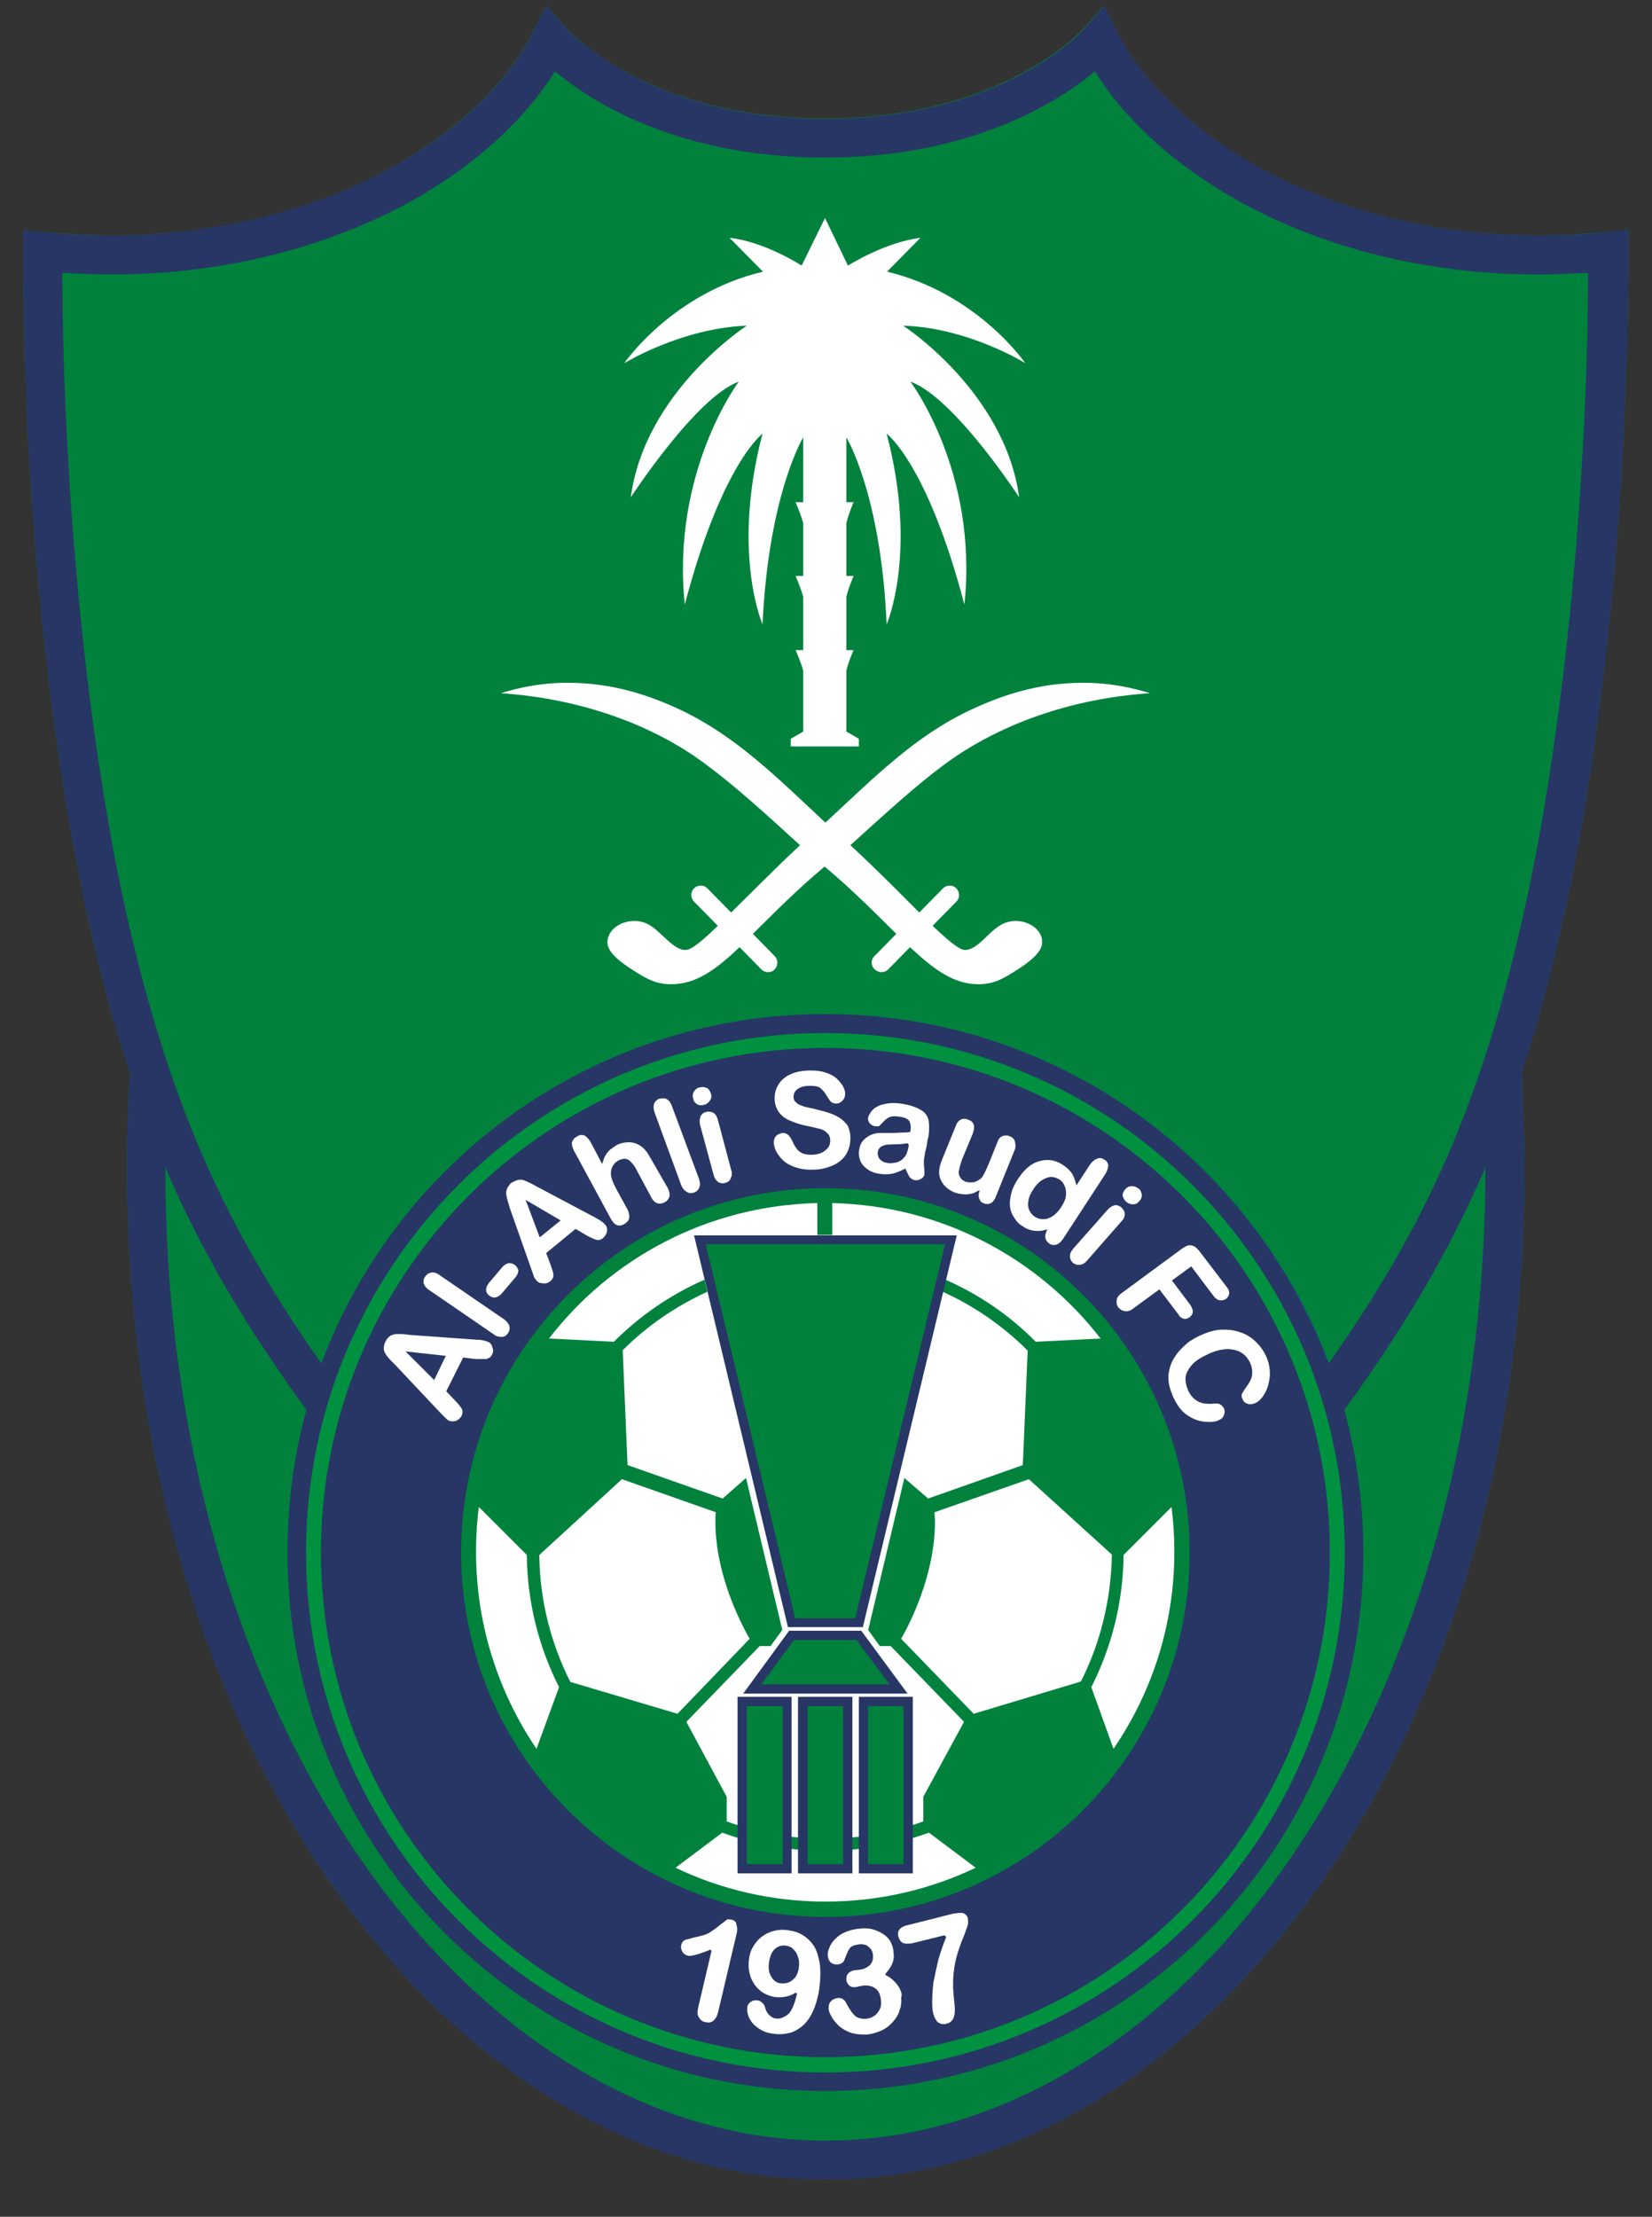 <?xml version="1.0" encoding="UTF-8"?> <svg xmlns="http://www.w3.org/2000/svg" width="41" height="55" viewBox="0 0 41 55" fill="none"><rect x="0" y="0" width="41" height="55" fill="#333333" stroke="none"/><path d="M39.855 5.76C39.285 5.81 38.735 5.84 38.185 5.84C35.525 5.84 33.215 5.21 31.415 4.25C29.615 3.29 28.335 2.02 27.715 0.78L27.395 0.14L26.925 0.68C26.845 0.76 24.885 2.94 20.475 2.94C18.195 2.94 16.575 2.36 15.525 1.78C14.995 1.5 14.615 1.21 14.375 1C14.255 0.89 14.155 0.81 14.105 0.75C14.075 0.73 14.055 0.7 14.045 0.69C14.045 0.68 14.035 0.68 14.035 0.68L13.565 0.14L13.235 0.78C12.625 2.01 11.345 3.29 9.545 4.25C7.745 5.21 5.435 5.84 2.775 5.84C2.235 5.84 1.685 5.81 1.105 5.76L0.575 5.71V6.24C0.575 12.25 1.215 18.31 2.135 22.54C2.455 24.05 2.815 25.38 3.225 26.61C3.175 27.42 3.155 28.23 3.155 29.02C3.155 36.19 5.165 42.43 8.335 46.9C11.495 51.36 15.845 54.07 20.495 54.07C25.145 54.07 29.495 51.36 32.655 46.9C35.825 42.43 37.835 36.2 37.835 29.02C37.835 28.23 37.805 27.42 37.765 26.61C38.175 25.38 38.525 24.04 38.855 22.54C39.775 18.31 40.415 12.25 40.415 6.24V5.71L39.855 5.76Z" fill="#00823D"></path><path d="M33.835 38.52C33.835 45.9 27.855 51.87 20.485 51.87C13.115 51.87 7.135 45.89 7.135 38.52C7.135 31.15 13.115 25.17 20.485 25.17C27.855 25.16 33.835 31.14 33.835 38.52Z" fill="#056271"></path><path d="M39.855 5.76C39.285 5.82 38.735 5.84 38.195 5.84C35.525 5.84 33.225 5.2 31.425 4.25C29.625 3.29 28.345 2.02 27.725 0.79L27.405 0.14L26.935 0.69C26.865 0.77 24.895 2.95 20.485 2.95C18.195 2.95 16.585 2.37 15.535 1.79C15.005 1.5 14.625 1.22 14.375 1.01C14.255 0.9 14.155 0.82 14.105 0.76C14.065 0.73 14.055 0.71 14.045 0.7C14.035 0.7 14.035 0.69 14.035 0.69L13.565 0.14L13.235 0.79C12.625 2.02 11.345 3.3 9.545 4.25C7.745 5.2 5.435 5.84 2.775 5.84C2.235 5.84 1.685 5.82 1.105 5.76L0.575 5.71V6.24C0.575 12.25 1.215 18.31 2.135 22.54C2.455 24.05 2.815 25.39 3.225 26.62C3.175 27.43 3.155 28.24 3.155 29.03C3.155 36.2 5.165 42.44 8.335 46.9C11.495 51.37 15.845 54.08 20.495 54.08C25.135 54.08 29.485 51.37 32.655 46.9C35.825 42.43 37.835 36.2 37.835 29.03C37.835 28.24 37.805 27.43 37.765 26.62C38.175 25.39 38.525 24.05 38.855 22.54C39.775 18.32 40.415 12.26 40.415 6.24V5.71L39.855 5.76ZM31.855 46.35C28.815 50.63 24.745 53.11 20.485 53.11C16.225 53.11 12.145 50.62 9.105 46.35C6.075 42.07 4.105 36.02 4.105 29.03V28.97C5.025 31.12 6.165 33 7.605 34.98C7.295 36.11 7.135 37.3 7.135 38.53C7.135 45.9 13.115 51.88 20.485 51.88C27.855 51.88 33.835 45.91 33.835 38.53C33.835 37.3 33.665 36.11 33.365 34.98C34.805 33 35.935 31.12 36.865 28.97V29.03C36.855 36.02 34.885 42.07 31.855 46.35ZM37.885 22.34C36.795 27.38 35.355 30.45 32.975 33.83C31.075 28.77 26.205 25.16 20.475 25.16C14.745 25.16 9.865 28.77 7.975 33.83C5.595 30.44 4.165 27.37 3.065 22.34C2.195 18.32 1.575 12.54 1.545 6.77C1.965 6.79 2.365 6.81 2.765 6.81C5.585 6.81 8.045 6.13 9.985 5.11C11.675 4.21 12.975 3.04 13.775 1.77C14.665 2.52 16.835 3.91 20.475 3.91C24.105 3.91 26.275 2.52 27.175 1.77C27.965 3.04 29.275 4.21 30.965 5.11C32.915 6.14 35.375 6.81 38.195 6.81C38.595 6.81 39.005 6.79 39.415 6.77C39.385 12.54 38.755 18.32 37.885 22.34Z" fill="#273665"></path><path d="M33.375 38.52C33.375 45.64 27.605 51.42 20.485 51.42C13.365 51.42 7.595 45.65 7.595 38.52C7.595 31.4 13.365 25.63 20.485 25.63C27.605 25.63 33.375 31.4 33.375 38.52Z" fill="#009140"></path><path d="M7.965 38.52C7.965 45.44 13.575 51.04 20.485 51.04C27.405 51.04 33.005 45.44 33.005 38.52C33.005 31.61 27.405 26 20.485 26C13.565 26 7.965 31.61 7.965 38.52Z" fill="#273665"></path><path d="M20.485 29.48C15.495 29.48 11.445 33.52 11.445 38.52C11.445 43.51 15.495 47.56 20.485 47.56C25.485 47.56 29.525 43.51 29.525 38.52C29.525 33.52 25.475 29.48 20.485 29.48Z" fill="#00823D"></path><path d="M18.605 40.66C18.405 40.31 17.755 39.09 17.755 37.75C17.755 37.68 17.755 37.6 17.765 37.52L15.435 36.7L13.385 38.58C13.395 39.71 13.675 40.78 14.155 41.73L16.815 42.52L18.605 40.66Z" fill="white"></path><path d="M25.535 36.7L23.195 37.52C23.195 37.6 23.205 37.68 23.205 37.75C23.205 39.09 22.565 40.31 22.365 40.66L24.165 42.52L26.825 41.72C27.305 40.78 27.575 39.7 27.595 38.57L25.535 36.7Z" fill="white"></path><path d="M17.485 31.75L17.555 32.05C16.765 32.41 16.055 32.9 15.455 33.5V33.51L15.575 36.35L17.935 37.18L18.515 36.67L19.415 40.44L19.125 40.84H18.855L17.035 42.72L18.035 44.58V45.19C18.795 45.47 19.615 45.62 20.475 45.62C21.335 45.62 22.155 45.47 22.915 45.19V44.58L23.925 42.72L22.105 40.84H21.835L21.545 40.44L21.555 40.41L22.445 36.67L23.035 37.18L25.385 36.35L25.505 33.51L25.495 33.5C24.895 32.9 24.175 32.4 23.395 32.05L23.465 31.75C24.305 32.12 25.065 32.64 25.705 33.29L27.315 33.21C25.765 31.21 23.365 29.91 20.655 29.85V30.64H20.285V29.85C17.585 29.91 15.175 31.2 13.625 33.21L15.235 33.29C15.885 32.64 16.645 32.12 17.485 31.75Z" fill="white"></path><path d="M11.885 37.39C11.835 37.76 11.815 38.13 11.815 38.51C11.815 40.32 12.375 42 13.315 43.39L13.875 41.86C13.375 40.87 13.085 39.76 13.075 38.58L11.885 37.39Z" fill="white"></path><path d="M20.485 45.92C19.575 45.92 18.715 45.76 17.925 45.47L16.765 46.34C17.895 46.88 19.155 47.18 20.485 47.18C21.825 47.18 23.085 46.88 24.215 46.34L23.055 45.47C22.245 45.76 21.385 45.92 20.485 45.92Z" fill="white"></path><path d="M29.075 37.39L27.885 38.58C27.875 39.76 27.585 40.87 27.085 41.86L27.635 43.39C28.585 42 29.145 40.32 29.145 38.51C29.145 38.13 29.125 37.77 29.075 37.39Z" fill="white"></path><path d="M18.305 46.48V42.1H19.645V46.37V46.48H18.305Z" fill="#273665"></path><path d="M19.425 42.33H18.535V46.25H19.425V42.33Z" fill="#00823D"></path><path d="M19.805 46.48V42.1H21.155V46.37V46.48H19.805Z" fill="#273665"></path><path d="M20.925 42.33H20.045V46.25H20.925V42.33Z" fill="#00823D"></path><path d="M23.595 30.65H17.225L19.555 40.37H21.415L23.745 30.65H23.595Z" fill="#273665"></path><path d="M19.735 40.15H21.225L23.455 30.87H17.515L19.735 40.15Z" fill="#00823D"></path><path d="M22.385 41.83L21.375 40.46H19.585L18.445 42.02H22.525L22.385 41.83Z" fill="#273665"></path><path d="M18.895 41.79H22.075L21.255 40.69H19.705L18.895 41.79Z" fill="#00823D"></path><path d="M21.425 46.48H21.315V42.1H22.655V46.48H21.425Z" fill="#273665"></path><path d="M22.425 42.33H21.545V46.25H22.425V42.33Z" fill="#00823D"></path><path d="M25.295 12.34C24.935 9.71 22.415 8.08 22.415 8.08C24.035 8.13 25.445 9.01 25.445 9.01C25.445 9.01 24.265 7.28 22.015 6.74L22.845 5.9C21.955 6.01 21.045 6.59 21.045 6.59L20.475 5.41L19.895 6.59C19.895 6.59 18.995 6 18.105 5.9L18.935 6.74C16.675 7.28 15.495 9.01 15.495 9.01C15.495 9.01 16.915 8.14 18.535 8.08C18.535 8.08 16.005 9.71 15.655 12.34C15.655 12.34 17.275 9.85 18.335 9.47C18.335 9.47 16.655 11.7 16.995 15C17.915 11.5 18.925 10.76 18.925 10.76C18.145 13.72 18.925 15.49 18.925 15.49C19.075 12.26 19.935 10.85 19.935 10.85V12.46H19.745C19.745 12.46 19.875 12.76 19.935 12.98V14.29H19.745C19.745 14.29 19.875 14.59 19.935 14.81V16.13H19.745C19.745 16.13 19.875 16.42 19.935 16.64V18.15L19.625 18.33V18.52H21.315V18.33L21.005 18.15V16.64C21.055 16.42 21.185 16.13 21.185 16.13H21.005V14.81C21.055 14.59 21.185 14.29 21.185 14.29H21.005V12.98C21.055 12.76 21.185 12.46 21.185 12.46H21.005V10.85C21.005 10.85 21.865 12.26 22.005 15.49C22.005 15.49 22.785 13.72 22.005 10.76C22.005 10.76 23.015 11.5 23.935 15C24.285 11.7 22.595 9.47 22.595 9.47C23.675 9.85 25.295 12.34 25.295 12.34Z" fill="white"></path><path d="M25.205 22.85C24.915 22.85 24.725 23.01 24.545 23.18C24.365 23.35 24.165 23.57 23.945 23.57C23.815 23.57 23.535 23.34 23.145 22.97L23.735 22.37C23.825 22.28 23.825 22.14 23.735 22.04C23.645 21.95 23.495 21.95 23.405 22.04L22.815 22.64C22.355 22.18 21.775 21.59 21.105 20.97C22.045 20.12 22.755 19.47 23.435 18.97C24.755 17.99 26.555 17.33 28.535 17.2C28.535 17.2 27.805 16.94 26.895 16.94C25.765 16.94 24.865 17.25 24.075 17.62C22.695 18.27 21.685 19.3 20.485 20.41C19.295 19.3 18.285 18.28 16.905 17.62C16.115 17.25 15.215 16.94 14.075 16.94C13.165 16.94 12.435 17.2 12.435 17.2C14.415 17.33 16.225 17.99 17.525 18.97C18.215 19.48 18.925 20.12 19.855 20.97C19.195 21.59 18.615 22.18 18.145 22.64L17.555 22.04C17.465 21.95 17.315 21.95 17.225 22.04C17.135 22.13 17.135 22.28 17.225 22.37L17.815 22.97C17.425 23.35 17.155 23.57 17.015 23.57C16.795 23.57 16.595 23.35 16.405 23.18C16.225 23.01 16.045 22.85 15.745 22.85C15.375 22.85 15.075 23.09 15.075 23.38C15.075 23.62 15.375 23.86 15.725 24.08C16.025 24.27 16.265 24.42 16.655 24.42C17.275 24.42 17.765 24.06 18.355 23.5L18.895 24.05C18.935 24.09 18.995 24.12 19.065 24.12C19.125 24.12 19.185 24.1 19.225 24.05C19.315 23.96 19.315 23.81 19.225 23.72L18.685 23.17C19.165 22.7 19.725 22.12 20.465 21.5C21.195 22.11 21.755 22.69 22.245 23.17L21.705 23.72C21.605 23.81 21.615 23.96 21.705 24.05C21.755 24.09 21.815 24.12 21.875 24.12C21.935 24.12 21.995 24.1 22.045 24.05L22.585 23.5C23.185 24.06 23.675 24.42 24.285 24.42C24.675 24.42 24.915 24.27 25.215 24.08C25.565 23.86 25.865 23.62 25.865 23.38C25.875 23.09 25.565 22.85 25.205 22.85Z" fill="white"></path><path d="M12.105 33.29C12.055 33.27 11.975 33.24 11.835 33.24L10.165 33.12C10.085 33.11 10.025 33.1 9.965 33.1H9.935C9.885 33.1 9.855 33.1 9.815 33.1C9.765 33.11 9.725 33.12 9.675 33.15C9.625 33.19 9.595 33.23 9.565 33.29C9.535 33.34 9.525 33.41 9.525 33.46C9.525 33.51 9.545 33.56 9.575 33.6C9.595 33.64 9.645 33.69 9.685 33.74L9.805 33.86L10.945 35.07C10.995 35.12 11.025 35.15 11.055 35.18C11.085 35.21 11.105 35.23 11.145 35.25C11.195 35.27 11.255 35.27 11.325 35.25C11.385 35.22 11.425 35.18 11.455 35.13C11.485 35.06 11.485 35.01 11.465 34.96C11.435 34.91 11.385 34.84 11.295 34.75L11.075 34.52L11.495 33.68L11.805 33.72C11.845 33.72 11.885 33.72 11.945 33.72C11.995 33.72 12.045 33.72 12.065 33.72C12.095 33.71 12.125 33.7 12.155 33.68C12.175 33.67 12.205 33.63 12.215 33.6C12.245 33.55 12.245 33.48 12.215 33.42C12.205 33.36 12.165 33.31 12.105 33.29ZM10.775 34.24L10.065 33.53L11.065 33.64L10.775 34.24Z" fill="white"></path><path d="M12.505 32.73L10.915 31.64C10.855 31.59 10.785 31.57 10.735 31.57H10.715C10.655 31.58 10.595 31.61 10.555 31.67C10.515 31.72 10.505 31.78 10.515 31.84C10.535 31.9 10.575 31.96 10.655 32.01L12.245 33.1C12.315 33.16 12.385 33.17 12.455 33.17C12.515 33.17 12.565 33.14 12.605 33.08C12.645 33.03 12.655 32.96 12.645 32.91C12.625 32.84 12.575 32.78 12.505 32.73Z" fill="white"></path><path d="M12.785 31.39C12.745 31.36 12.695 31.34 12.645 31.34H12.625C12.575 31.35 12.515 31.38 12.465 31.44L12.135 31.83C12.085 31.89 12.065 31.95 12.065 32C12.065 32.06 12.095 32.11 12.135 32.14C12.185 32.18 12.235 32.2 12.295 32.19C12.345 32.18 12.405 32.15 12.455 32.09L12.785 31.7C12.835 31.64 12.865 31.58 12.865 31.52C12.855 31.47 12.825 31.43 12.785 31.39Z" fill="white"></path><path d="M14.775 30.21L13.305 29.43C13.235 29.39 13.175 29.36 13.135 29.34C13.085 29.32 13.045 29.3 12.995 29.28C12.975 29.27 12.935 29.27 12.905 29.27C12.885 29.27 12.865 29.27 12.845 29.28C12.795 29.29 12.745 29.32 12.685 29.35C12.635 29.4 12.605 29.45 12.585 29.49C12.565 29.54 12.555 29.6 12.565 29.64C12.575 29.69 12.585 29.75 12.605 29.81L12.655 29.98L13.205 31.54C13.225 31.6 13.245 31.65 13.255 31.68C13.265 31.72 13.295 31.74 13.315 31.77C13.355 31.82 13.405 31.84 13.475 31.84C13.545 31.85 13.605 31.83 13.655 31.79C13.715 31.74 13.735 31.69 13.735 31.64C13.735 31.58 13.705 31.5 13.665 31.38L13.555 31.09L14.285 30.49L14.555 30.65C14.595 30.67 14.625 30.69 14.675 30.71C14.725 30.73 14.765 30.75 14.795 30.76C14.815 30.77 14.845 30.77 14.885 30.76C14.915 30.75 14.945 30.74 14.975 30.71C15.025 30.66 15.055 30.61 15.065 30.55C15.075 30.48 15.055 30.42 15.015 30.38C14.965 30.32 14.885 30.27 14.775 30.21ZM13.395 30.7L13.045 29.77L13.915 30.28L13.395 30.7Z" fill="white"></path><path d="M16.155 28.75C16.115 28.68 16.075 28.61 16.035 28.56C15.995 28.51 15.945 28.46 15.895 28.43C15.805 28.37 15.715 28.34 15.605 28.34C15.505 28.34 15.405 28.36 15.305 28.41C15.245 28.45 15.185 28.49 15.135 28.53C15.085 28.58 15.045 28.63 15.015 28.69C14.995 28.72 14.985 28.75 14.975 28.79L14.945 28.88L14.655 28.33C14.605 28.25 14.555 28.2 14.505 28.17C14.485 28.17 14.455 28.16 14.425 28.16C14.395 28.16 14.355 28.17 14.315 28.2C14.255 28.23 14.215 28.28 14.195 28.34C14.185 28.4 14.205 28.47 14.245 28.55L15.155 30.23C15.245 30.4 15.355 30.45 15.495 30.37C15.555 30.33 15.605 30.29 15.615 30.22C15.625 30.16 15.615 30.09 15.575 30.01L15.295 29.5C15.215 29.35 15.175 29.24 15.165 29.17C15.155 29.09 15.165 29.02 15.195 28.95C15.235 28.88 15.275 28.83 15.355 28.79C15.455 28.74 15.535 28.74 15.605 28.78C15.665 28.83 15.745 28.91 15.805 29.04L16.155 29.69C16.235 29.86 16.355 29.9 16.495 29.83C16.555 29.8 16.595 29.75 16.615 29.69C16.625 29.63 16.615 29.56 16.575 29.48L16.155 28.75Z" fill="white"></path><path d="M16.675 27.44C16.645 27.36 16.605 27.3 16.545 27.27C16.515 27.25 16.475 27.25 16.445 27.25C16.415 27.25 16.385 27.26 16.365 27.26C16.305 27.28 16.255 27.33 16.235 27.38C16.215 27.44 16.215 27.51 16.245 27.6L16.905 29.4C16.935 29.48 16.985 29.54 17.045 29.57C17.095 29.61 17.155 29.61 17.225 29.59C17.295 29.56 17.335 29.52 17.355 29.46C17.385 29.4 17.375 29.33 17.345 29.24L16.675 27.44Z" fill="white"></path><path d="M17.815 27.78C17.795 27.7 17.755 27.64 17.705 27.61C17.665 27.59 17.635 27.58 17.595 27.58C17.575 27.58 17.545 27.58 17.525 27.59C17.465 27.6 17.415 27.64 17.385 27.7C17.365 27.76 17.355 27.83 17.375 27.91L17.705 29.13C17.725 29.22 17.765 29.28 17.815 29.32C17.875 29.36 17.935 29.37 17.995 29.35C18.065 29.33 18.115 29.3 18.135 29.23C18.165 29.18 18.175 29.11 18.145 29.02L17.815 27.78Z" fill="white"></path><path d="M17.305 27.4C17.365 27.43 17.415 27.43 17.475 27.41C17.535 27.4 17.585 27.36 17.615 27.31C17.655 27.26 17.665 27.21 17.645 27.14C17.625 27.07 17.595 27.02 17.535 26.99C17.495 26.98 17.465 26.97 17.425 26.97C17.405 26.97 17.385 26.98 17.365 26.98C17.305 26.99 17.255 27.03 17.225 27.08C17.185 27.14 17.185 27.19 17.205 27.26C17.215 27.32 17.245 27.36 17.305 27.4Z" fill="white"></path><path d="M20.845 27.74C20.765 27.69 20.675 27.64 20.565 27.61C20.455 27.57 20.335 27.55 20.205 27.51C20.095 27.49 20.015 27.47 19.975 27.46C19.925 27.45 19.885 27.42 19.835 27.41C19.795 27.39 19.765 27.36 19.735 27.33C19.705 27.3 19.695 27.26 19.695 27.21C19.695 27.14 19.725 27.07 19.795 27.02C19.865 26.97 19.965 26.94 20.085 26.94C20.215 26.94 20.305 26.95 20.365 27C20.425 27.05 20.475 27.11 20.525 27.2C20.565 27.26 20.595 27.31 20.625 27.34C20.655 27.36 20.695 27.38 20.745 27.38H20.755C20.815 27.38 20.875 27.35 20.915 27.3C20.965 27.25 20.975 27.19 20.975 27.14C20.975 27.07 20.955 27.01 20.915 26.94C20.875 26.88 20.825 26.81 20.755 26.75C20.685 26.69 20.585 26.64 20.485 26.61C20.375 26.57 20.245 26.56 20.105 26.56C19.925 26.56 19.765 26.59 19.625 26.65C19.495 26.71 19.395 26.79 19.325 26.9C19.255 27.01 19.225 27.12 19.225 27.25C19.225 27.39 19.265 27.5 19.335 27.6C19.405 27.69 19.505 27.77 19.625 27.81C19.735 27.86 19.885 27.91 20.055 27.94C20.185 27.97 20.285 27.99 20.355 28.01C20.435 28.03 20.495 28.07 20.535 28.12C20.585 28.16 20.605 28.23 20.605 28.3C20.605 28.4 20.565 28.48 20.485 28.54C20.405 28.61 20.285 28.65 20.145 28.65C20.045 28.65 19.965 28.64 19.905 28.61C19.845 28.58 19.795 28.54 19.765 28.49C19.725 28.44 19.695 28.38 19.665 28.31C19.635 28.25 19.605 28.2 19.565 28.16C19.525 28.13 19.485 28.11 19.435 28.11H19.425C19.365 28.12 19.305 28.14 19.265 28.18C19.225 28.22 19.205 28.28 19.205 28.34C19.205 28.44 19.245 28.55 19.315 28.65C19.385 28.75 19.475 28.84 19.595 28.9C19.755 28.98 19.945 29.03 20.185 29.02C20.375 29.02 20.545 28.97 20.685 28.91C20.825 28.84 20.935 28.75 21.005 28.63C21.075 28.51 21.105 28.38 21.105 28.23C21.105 28.11 21.075 28.01 21.035 27.92C20.985 27.86 20.925 27.79 20.845 27.74Z" fill="white"></path><path d="M22.855 27.54C22.755 27.48 22.605 27.42 22.415 27.39C22.245 27.36 22.095 27.36 21.965 27.39C21.845 27.41 21.745 27.46 21.675 27.52C21.615 27.58 21.565 27.65 21.545 27.73C21.535 27.78 21.555 27.83 21.585 27.87C21.625 27.91 21.665 27.94 21.715 27.94C21.765 27.95 21.815 27.95 21.825 27.93C21.845 27.91 21.885 27.88 21.935 27.82C21.985 27.77 22.035 27.73 22.095 27.71C22.155 27.69 22.235 27.69 22.345 27.71C22.475 27.73 22.545 27.77 22.575 27.83C22.595 27.88 22.615 27.96 22.595 28.05V28.08L22.565 28.09C22.485 28.1 22.405 28.1 22.345 28.1C22.265 28.11 22.165 28.11 22.055 28.11C21.945 28.11 21.875 28.11 21.845 28.11C21.705 28.11 21.585 28.16 21.495 28.23C21.395 28.3 21.345 28.4 21.325 28.52C21.305 28.6 21.315 28.7 21.345 28.78C21.375 28.87 21.435 28.94 21.515 29C21.595 29.06 21.685 29.1 21.805 29.12C21.925 29.14 22.045 29.14 22.145 29.12C22.235 29.1 22.335 29.06 22.435 29.01L22.475 28.99L22.485 29.03C22.515 29.09 22.545 29.15 22.565 29.19C22.605 29.24 22.645 29.27 22.695 29.28C22.755 29.29 22.805 29.28 22.855 29.25C22.915 29.22 22.935 29.18 22.945 29.13C22.945 29.1 22.945 29.05 22.935 28.95C22.925 28.86 22.925 28.77 22.945 28.69C22.955 28.6 22.975 28.52 22.995 28.45C23.005 28.38 23.015 28.29 23.045 28.19C23.065 28.03 23.065 27.89 23.045 27.79C23.025 27.7 22.965 27.6 22.855 27.54ZM22.555 28.42C22.525 28.57 22.495 28.67 22.435 28.72C22.395 28.78 22.335 28.81 22.255 28.84C22.205 28.85 22.155 28.86 22.105 28.86C22.075 28.86 22.045 28.86 22.005 28.85C21.925 28.84 21.875 28.8 21.825 28.75C21.795 28.7 21.775 28.64 21.785 28.58C21.795 28.52 21.825 28.48 21.865 28.45C21.915 28.42 21.965 28.41 22.005 28.4C22.055 28.4 22.135 28.39 22.265 28.39C22.355 28.39 22.425 28.38 22.485 28.37H22.535L22.555 28.42Z" fill="white"></path><path d="M25.185 28.31C25.165 28.25 25.115 28.21 25.055 28.19C24.995 28.16 24.925 28.17 24.875 28.19C24.815 28.21 24.775 28.27 24.745 28.36L24.545 28.86C24.465 29.05 24.405 29.17 24.365 29.22C24.315 29.27 24.245 29.31 24.175 29.33C24.105 29.34 24.035 29.34 23.965 29.32C23.895 29.29 23.855 29.26 23.825 29.2C23.795 29.15 23.785 29.09 23.805 29.02C23.815 28.95 23.845 28.87 23.875 28.77L24.145 28.12C24.175 28.03 24.185 27.96 24.165 27.9C24.145 27.84 24.095 27.8 24.025 27.78C23.965 27.75 23.895 27.75 23.845 27.78C23.785 27.81 23.745 27.86 23.715 27.95L23.385 28.76C23.315 28.93 23.295 29.06 23.315 29.17C23.335 29.26 23.375 29.34 23.435 29.41C23.495 29.48 23.585 29.54 23.675 29.58C23.755 29.61 23.845 29.63 23.905 29.63C23.985 29.64 24.055 29.63 24.135 29.61C24.175 29.6 24.205 29.58 24.245 29.56L24.315 29.53L24.295 29.6C24.285 29.65 24.285 29.7 24.305 29.74C24.325 29.8 24.365 29.84 24.425 29.86C24.485 29.88 24.535 29.88 24.595 29.85C24.645 29.82 24.685 29.77 24.715 29.69L25.195 28.5C25.205 28.44 25.205 28.37 25.185 28.31Z" fill="white"></path><path d="M27.505 28.91C27.495 28.85 27.465 28.8 27.405 28.77C27.345 28.73 27.285 28.72 27.225 28.75C27.165 28.77 27.105 28.82 27.055 28.89L26.715 29.41L26.695 29.33C26.675 29.26 26.645 29.19 26.615 29.13C26.565 29.05 26.485 28.97 26.375 28.9C26.195 28.78 25.995 28.75 25.795 28.81C25.595 28.86 25.425 29.01 25.265 29.25C25.195 29.36 25.135 29.47 25.105 29.58C25.075 29.7 25.055 29.81 25.065 29.92C25.075 30.02 25.105 30.12 25.165 30.2C25.215 30.29 25.285 30.37 25.375 30.42C25.445 30.47 25.505 30.5 25.585 30.52C25.645 30.54 25.725 30.54 25.795 30.54C25.845 30.54 25.875 30.53 25.925 30.52L25.995 30.5L25.965 30.57C25.945 30.62 25.935 30.66 25.945 30.71C25.955 30.77 25.985 30.81 26.035 30.85C26.095 30.89 26.145 30.9 26.215 30.88C26.265 30.87 26.325 30.82 26.375 30.75L27.445 29.11C27.485 29.03 27.505 28.97 27.505 28.91ZM26.455 29.67C26.445 29.75 26.405 29.85 26.335 29.95C26.265 30.06 26.195 30.13 26.115 30.18C26.035 30.23 25.965 30.25 25.885 30.25C25.815 30.25 25.755 30.23 25.685 30.19C25.625 30.15 25.575 30.09 25.545 30.03C25.515 29.96 25.505 29.88 25.525 29.79C25.535 29.7 25.575 29.61 25.645 29.51C25.705 29.41 25.775 29.34 25.845 29.29C25.925 29.24 25.995 29.21 26.075 29.2C26.155 29.2 26.215 29.22 26.285 29.26C26.355 29.3 26.395 29.36 26.425 29.43C26.455 29.5 26.465 29.58 26.455 29.67Z" fill="white"></path><path d="M27.955 29.82C28.005 29.86 28.055 29.88 28.115 29.88C28.175 29.88 28.235 29.86 28.275 29.8C28.325 29.75 28.345 29.69 28.335 29.63C28.325 29.57 28.305 29.52 28.255 29.49C28.205 29.45 28.155 29.43 28.095 29.43H28.085C28.025 29.43 27.965 29.46 27.925 29.51C27.875 29.57 27.855 29.62 27.865 29.68C27.885 29.73 27.905 29.78 27.955 29.82Z" fill="white"></path><path d="M27.915 30.12C27.915 30.06 27.875 30 27.835 29.96C27.785 29.92 27.735 29.9 27.695 29.9H27.675C27.605 29.92 27.545 29.95 27.485 30.02L26.645 30.97C26.585 31.04 26.555 31.1 26.555 31.16C26.555 31.23 26.575 31.28 26.625 31.33C26.675 31.37 26.735 31.39 26.795 31.38C26.865 31.38 26.925 31.34 26.985 31.27L27.835 30.3C27.895 30.24 27.915 30.18 27.915 30.12Z" fill="white"></path><path d="M29.375 32.72C29.425 32.73 29.475 32.72 29.525 32.68C29.575 32.64 29.595 32.61 29.605 32.55C29.605 32.5 29.585 32.45 29.545 32.38L29.085 31.77L29.565 31.42L30.115 32.15C30.165 32.22 30.215 32.25 30.265 32.26C30.315 32.27 30.375 32.26 30.425 32.23C30.475 32.19 30.495 32.15 30.505 32.1C30.515 32.05 30.495 31.99 30.445 31.93L29.765 31.04C29.725 30.99 29.685 30.95 29.635 30.92C29.585 30.9 29.545 30.89 29.495 30.9C29.445 30.91 29.395 30.94 29.335 30.98L27.855 32.07C27.765 32.13 27.725 32.19 27.715 32.25C27.705 32.32 27.715 32.38 27.755 32.44C27.805 32.49 27.855 32.53 27.925 32.53C27.995 32.54 28.065 32.52 28.145 32.45L28.775 31.99L29.245 32.61C29.275 32.67 29.325 32.7 29.375 32.72Z" fill="white"></path><path d="M31.415 33.63C31.345 33.49 31.255 33.37 31.145 33.27C31.035 33.17 30.905 33.09 30.765 33.05C30.655 33.01 30.525 32.99 30.405 32.99C30.365 32.99 30.335 32.99 30.305 32.99C30.135 33 29.975 33.05 29.795 33.13C29.685 33.18 29.585 33.24 29.495 33.3C29.415 33.37 29.335 33.44 29.265 33.52C29.195 33.6 29.145 33.68 29.095 33.77C29.045 33.87 29.025 33.97 29.005 34.06C28.995 34.16 28.995 34.25 29.015 34.35C29.035 34.46 29.075 34.56 29.125 34.68C29.195 34.82 29.275 34.95 29.375 35.04C29.475 35.13 29.585 35.19 29.695 35.23C29.805 35.27 29.915 35.28 30.005 35.28C30.105 35.28 30.195 35.27 30.255 35.23C30.315 35.21 30.355 35.17 30.375 35.11C30.405 35.05 30.395 34.99 30.375 34.94C30.345 34.89 30.305 34.85 30.255 34.83C30.205 34.82 30.145 34.82 30.075 34.83C30.055 34.83 30.025 34.83 30.005 34.83C29.895 34.83 29.795 34.81 29.715 34.76C29.615 34.7 29.535 34.61 29.485 34.49C29.435 34.37 29.415 34.26 29.425 34.16C29.445 34.05 29.505 33.95 29.585 33.86C29.675 33.76 29.805 33.68 29.975 33.6C30.225 33.48 30.445 33.45 30.625 33.49C30.815 33.53 30.935 33.63 31.025 33.81C31.075 33.92 31.085 34.02 31.075 34.12C31.055 34.22 31.005 34.32 30.925 34.42C30.875 34.49 30.845 34.54 30.825 34.58C30.805 34.62 30.815 34.67 30.845 34.73C30.865 34.78 30.905 34.81 30.965 34.83C30.985 34.84 31.015 34.84 31.035 34.84C31.075 34.84 31.095 34.83 31.135 34.82C31.235 34.78 31.315 34.7 31.385 34.58C31.455 34.46 31.495 34.32 31.515 34.15C31.525 33.97 31.495 33.81 31.415 33.63Z" fill="white"></path><path d="M18.155 47.63C18.125 47.62 18.095 47.62 18.075 47.62C18.055 47.62 18.035 47.63 18.025 47.64C18.005 47.66 17.945 47.7 17.855 47.77C17.775 47.84 17.685 47.9 17.595 47.96C17.495 48.01 17.375 48.04 17.225 48.07C17.125 48.1 17.055 48.12 17.005 48.13C16.975 48.14 16.925 48.18 16.905 48.26C16.895 48.31 16.905 48.37 16.935 48.42C16.955 48.47 17.005 48.5 17.065 48.52C17.095 48.53 17.125 48.53 17.165 48.52C17.265 48.51 17.405 48.46 17.615 48.38L17.625 48.37L17.645 48.38C17.655 48.4 17.655 48.4 17.655 48.42L17.325 49.82C17.305 49.92 17.305 50 17.345 50.05C17.375 50.11 17.435 50.16 17.505 50.17C17.535 50.18 17.575 50.18 17.595 50.18C17.715 50.17 17.795 50.07 17.835 49.87L18.285 47.96C18.305 47.88 18.295 47.8 18.275 47.74C18.275 47.69 18.225 47.64 18.155 47.63Z" fill="white"></path><path d="M20.205 48.29C20.135 48.18 20.045 48.09 19.935 48.02C19.825 47.95 19.705 47.91 19.555 47.89C19.425 47.87 19.305 47.88 19.195 47.91C19.085 47.94 18.985 47.99 18.895 48.06C18.805 48.13 18.735 48.22 18.685 48.31C18.625 48.41 18.595 48.53 18.585 48.64C18.575 48.75 18.575 48.86 18.605 48.96C18.625 49.07 18.675 49.16 18.735 49.25C18.795 49.33 18.865 49.4 18.955 49.45C19.045 49.5 19.145 49.54 19.255 49.55C19.365 49.56 19.485 49.55 19.575 49.52C19.635 49.5 19.685 49.48 19.725 49.45C19.735 49.44 19.765 49.44 19.765 49.45C19.775 49.46 19.785 49.48 19.775 49.49C19.725 49.7 19.665 49.85 19.595 49.94C19.545 49.99 19.495 50.03 19.435 50.05C19.385 50.08 19.325 50.09 19.265 50.08C19.195 50.08 19.145 50.04 19.095 50C19.045 49.95 19.015 49.9 18.995 49.83C18.985 49.77 18.955 49.72 18.915 49.69C18.875 49.65 18.835 49.63 18.775 49.63H18.745C18.695 49.63 18.655 49.65 18.615 49.68C18.575 49.72 18.545 49.76 18.545 49.82C18.535 49.9 18.555 49.99 18.605 50.09C18.655 50.18 18.725 50.26 18.835 50.33C18.935 50.4 19.065 50.45 19.215 50.46C19.265 50.47 19.315 50.47 19.365 50.47C19.455 50.47 19.545 50.45 19.635 50.43C19.765 50.38 19.875 50.31 19.975 50.21C20.075 50.1 20.155 49.97 20.215 49.81C20.275 49.65 20.325 49.46 20.345 49.24C20.365 49.05 20.365 48.87 20.345 48.71C20.315 48.55 20.275 48.4 20.205 48.29ZM19.825 48.82C19.815 48.91 19.785 48.99 19.745 49.05C19.695 49.11 19.645 49.15 19.585 49.18C19.535 49.2 19.485 49.21 19.435 49.21C19.435 49.21 19.405 49.21 19.385 49.21C19.285 49.2 19.205 49.15 19.145 49.05C19.085 48.96 19.065 48.84 19.085 48.7C19.105 48.55 19.145 48.44 19.225 48.36C19.295 48.3 19.365 48.27 19.445 48.27H19.485C19.545 48.28 19.595 48.29 19.645 48.32C19.685 48.36 19.725 48.39 19.755 48.44C19.785 48.49 19.805 48.55 19.825 48.62C19.835 48.68 19.835 48.75 19.825 48.82Z" fill="white"></path><path d="M22.325 49.33C22.285 49.26 22.235 49.19 22.165 49.13C22.115 49.08 22.065 49.05 21.995 49.01C21.985 49.01 21.975 49 21.975 48.99C21.975 48.98 21.975 48.97 21.985 48.96C22.045 48.89 22.095 48.82 22.125 48.76C22.175 48.66 22.195 48.56 22.175 48.44C22.175 48.35 22.145 48.27 22.105 48.18C22.065 48.11 22.005 48.04 21.925 47.99C21.855 47.94 21.765 47.9 21.665 47.87C21.565 47.84 21.465 47.84 21.345 47.85C21.215 47.86 21.095 47.89 20.995 47.93C20.895 47.97 20.805 48.03 20.735 48.1C20.665 48.17 20.615 48.24 20.585 48.32C20.555 48.39 20.535 48.46 20.545 48.52C20.545 48.59 20.575 48.64 20.615 48.69C20.665 48.73 20.715 48.74 20.775 48.74C20.815 48.74 20.855 48.73 20.885 48.71C20.925 48.69 20.945 48.66 20.955 48.63C20.975 48.58 20.995 48.53 21.015 48.48C21.035 48.43 21.055 48.39 21.075 48.36C21.095 48.32 21.125 48.3 21.165 48.28C21.205 48.26 21.265 48.25 21.325 48.24C21.425 48.23 21.505 48.25 21.565 48.31C21.625 48.36 21.665 48.43 21.665 48.51C21.675 48.62 21.645 48.7 21.585 48.76C21.515 48.82 21.435 48.86 21.335 48.87L21.265 48.88C21.175 48.88 21.105 48.91 21.065 48.95C21.015 48.99 21.005 49.05 21.005 49.11C21.005 49.17 21.035 49.22 21.075 49.26C21.115 49.3 21.175 49.31 21.245 49.3C21.255 49.3 21.295 49.29 21.335 49.28C21.385 49.27 21.415 49.27 21.445 49.26C21.565 49.26 21.665 49.28 21.745 49.35C21.815 49.41 21.855 49.51 21.865 49.64C21.875 49.72 21.865 49.8 21.825 49.87C21.785 49.94 21.745 49.99 21.675 50.03C21.615 50.07 21.555 50.08 21.485 50.09C21.365 50.09 21.275 50.07 21.205 50C21.135 49.93 21.065 49.82 20.985 49.67C20.975 49.64 20.945 49.62 20.905 49.59C20.875 49.58 20.845 49.57 20.815 49.57H20.805C20.735 49.58 20.675 49.6 20.625 49.65C20.575 49.7 20.565 49.76 20.565 49.83C20.565 49.89 20.595 49.96 20.635 50.03C20.675 50.11 20.745 50.19 20.815 50.26C20.895 50.33 20.995 50.39 21.105 50.43C21.225 50.47 21.355 50.48 21.495 50.48C21.635 50.47 21.755 50.43 21.875 50.38C21.985 50.33 22.075 50.26 22.155 50.17C22.235 50.08 22.295 49.99 22.325 49.88C22.365 49.78 22.375 49.67 22.365 49.56C22.395 49.49 22.365 49.41 22.325 49.33Z" fill="white"></path><path d="M23.915 47.47C23.895 47.46 23.865 47.46 23.835 47.46C23.785 47.46 23.725 47.47 23.655 47.48L22.545 47.76C22.445 47.78 22.385 47.81 22.345 47.85C22.295 47.89 22.275 47.96 22.295 48.04C22.315 48.12 22.355 48.18 22.415 48.21C22.475 48.23 22.555 48.23 22.655 48.21L23.425 48.02H23.435C23.435 48.02 23.455 48.02 23.465 48.04C23.475 48.04 23.485 48.06 23.475 48.08C23.405 48.25 23.345 48.43 23.295 48.6C23.245 48.8 23.205 49 23.165 49.19C23.145 49.38 23.135 49.54 23.135 49.67C23.135 49.8 23.145 49.9 23.165 49.97C23.195 50.07 23.235 50.14 23.285 50.18C23.325 50.2 23.365 50.22 23.405 50.22H23.415C23.445 50.22 23.465 50.22 23.485 50.21C23.565 50.2 23.615 50.15 23.655 50.09C23.685 50.03 23.705 49.93 23.695 49.81C23.695 49.76 23.685 49.69 23.675 49.59C23.665 49.49 23.665 49.42 23.655 49.35C23.655 49.29 23.655 49.22 23.655 49.12C23.665 48.91 23.695 48.72 23.735 48.57C23.775 48.42 23.825 48.28 23.865 48.17C23.915 48.06 23.955 47.95 23.985 47.86C24.025 47.76 24.035 47.69 24.025 47.64C24.025 47.55 23.975 47.5 23.915 47.47Z" fill="white"></path></svg> 